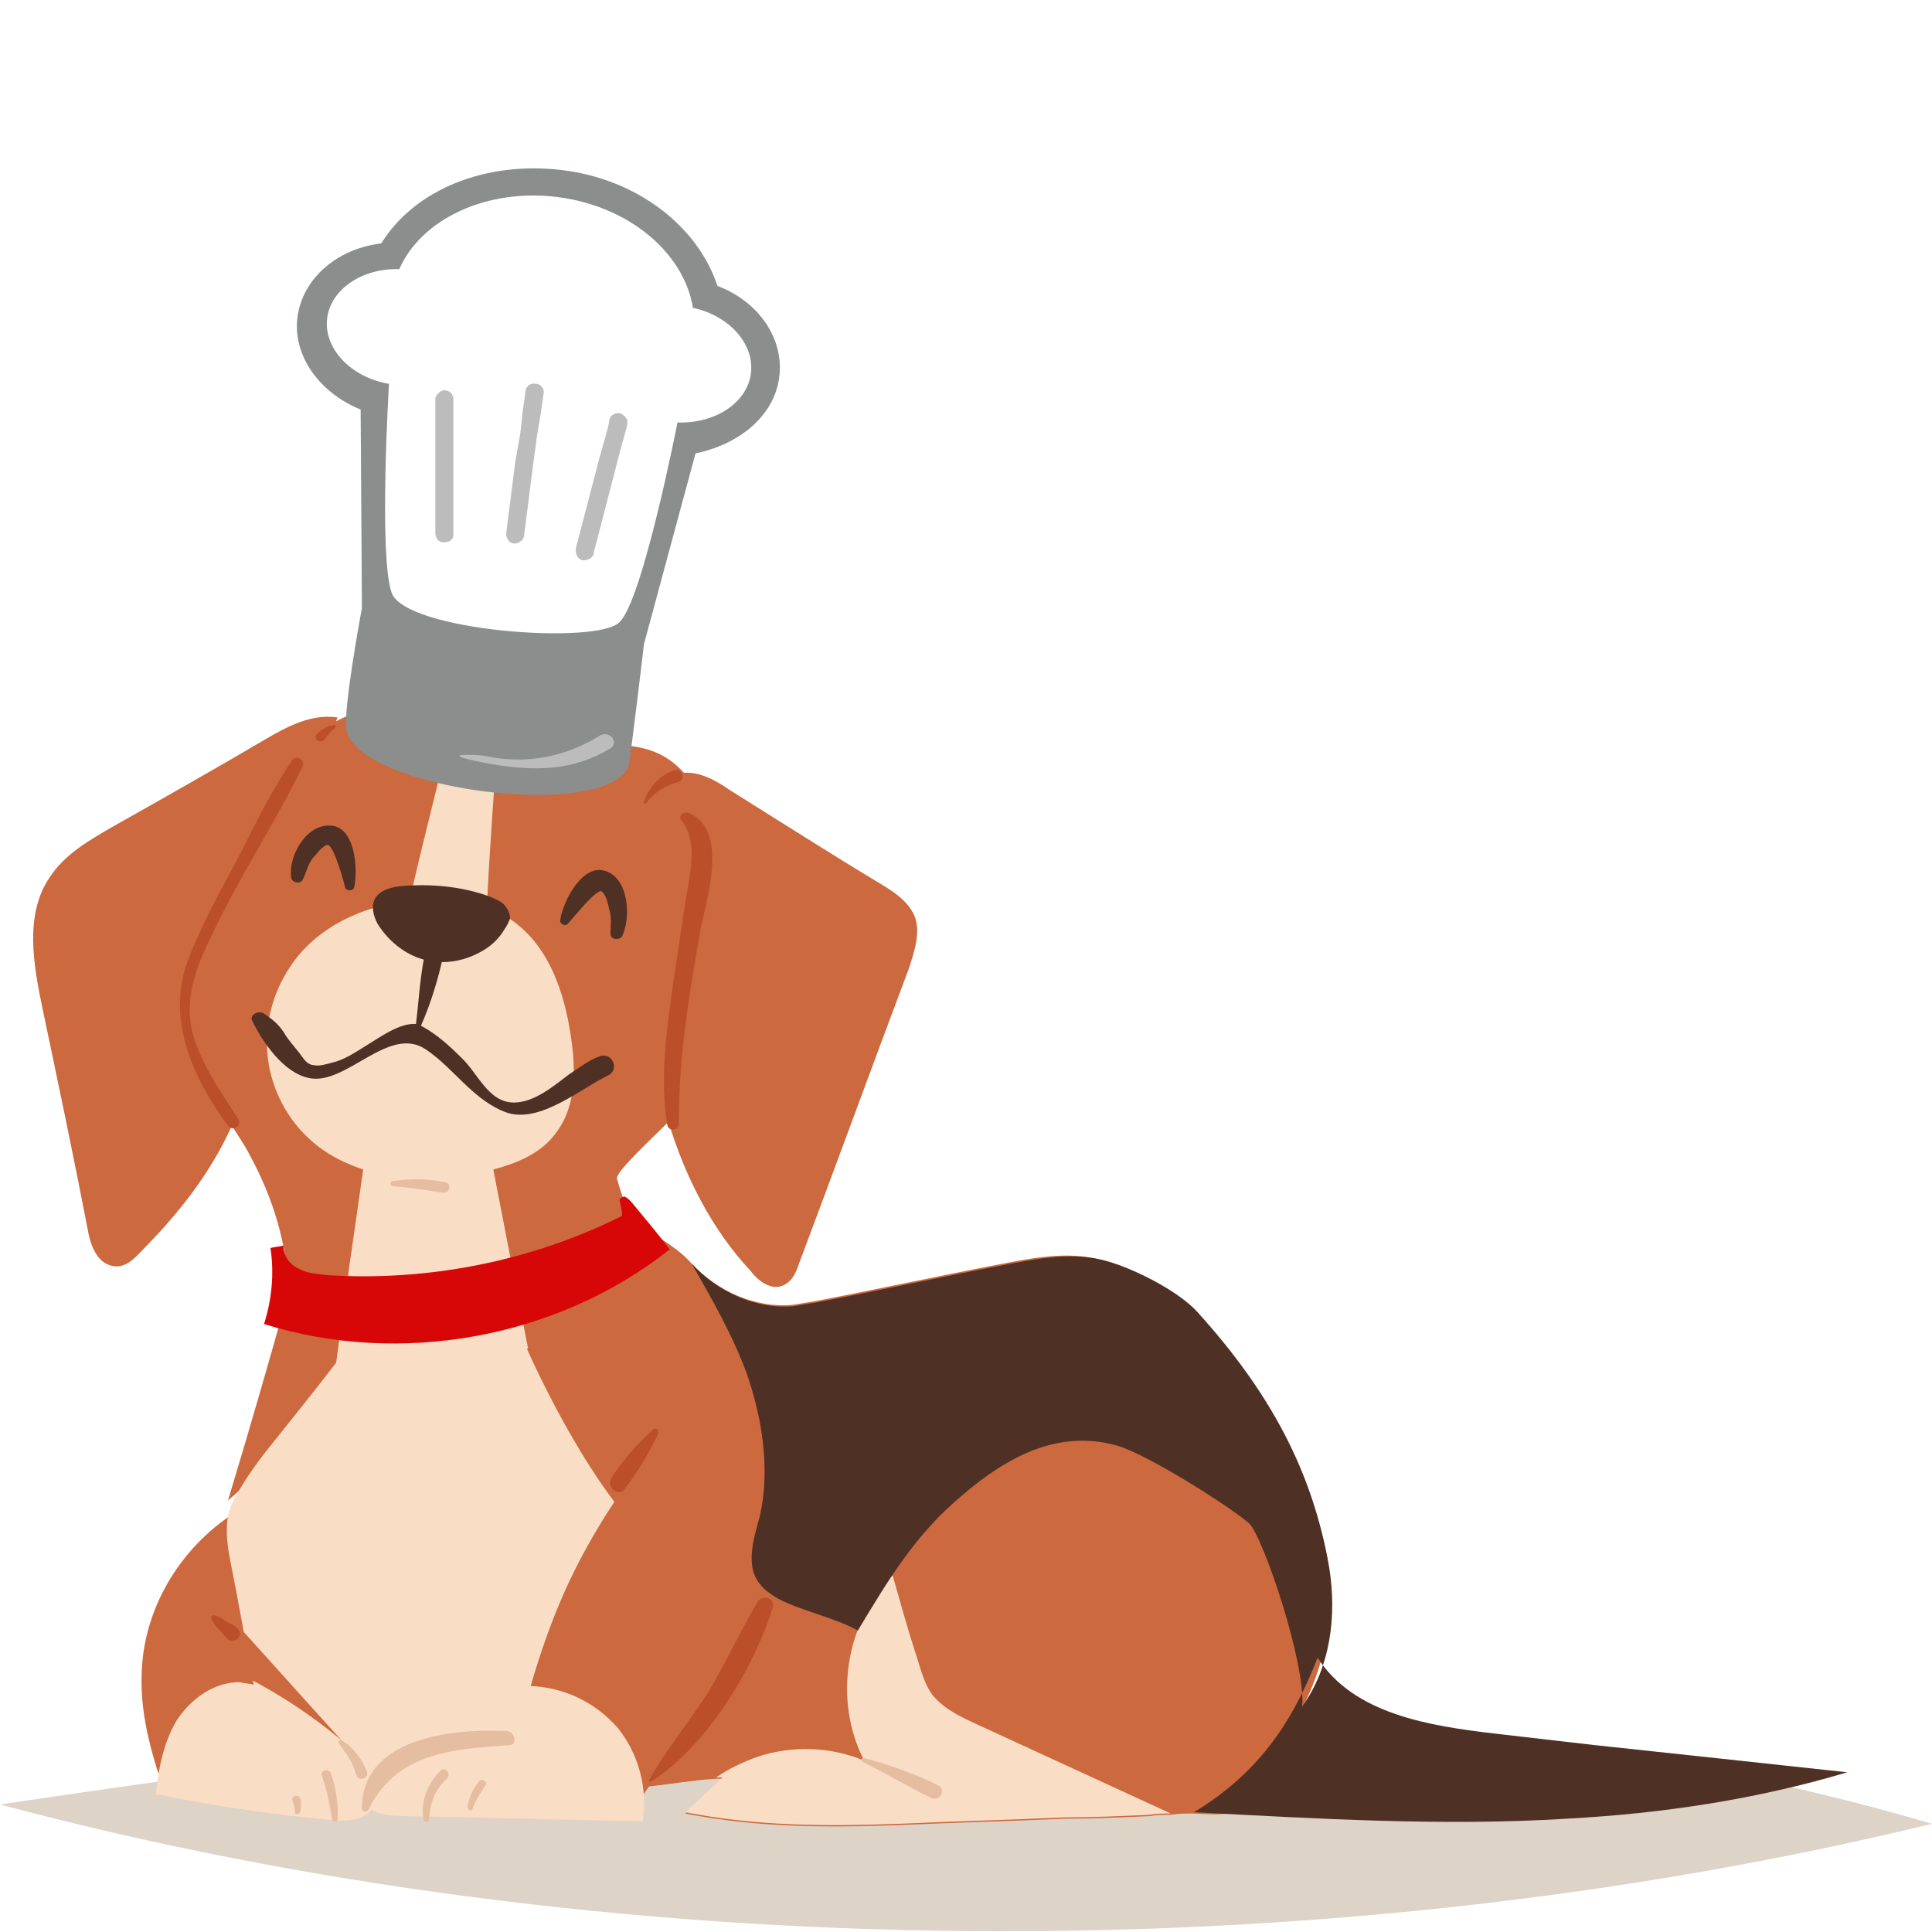 <?xml version="1.0" encoding="utf-8"?>
<!-- Generator: Adobe Illustrator 24.1.0, SVG Export Plug-In . SVG Version: 6.00 Build 0)  -->
<svg version="1.1" id="Calque_1" xmlns="http://www.w3.org/2000/svg" xmlns:xlink="http://www.w3.org/1999/xlink" x="0px" y="0px"
	 viewBox="0 0 150 150" style="enable-background:new 0 0 150 150;" xml:space="preserve">
<style type="text/css">
	.st0{fill:#DDD3C7;}
	.st1{fill:#CC693E;}
	.st2{fill:#F9DDC5;}
	.st3{fill:#4F3025;}
	.st4{fill:#BA4F2A;}
	.st5{fill:#D80707;}
	.st6{fill:#E5BDA1;}
	.st7{fill:#8B8E8D;}
	.st8{fill:#BCBCBC;}
</style>
<path class="st0" d="M75.5,132.8c-25.5,0.4-50.7,3.6-75.5,7.3c47.2,12.6,102.2,13.1,150,1.5C126.9,134.8,101,132.4,75.5,132.8z"/>
<path class="st1" d="M95.4,140.7c-0.2,0.3-2.3,0.1-2.8,0.1c-0.6,0-1.1,0-1.7,0.1c-0.5,0-1.1,0-1.6,0.1c-2.2,0.1-4.4,0.2-6.6,0.2
	c-4.3,0.2-8.6,0.3-12.9,0.5c-5.6,0.2-11,0.2-16.6-0.9c1-0.9,1.9-1.8,2.9-2.7c-0.2,0-0.3,0-0.5,0c-1.7,0.1-3.4,0.4-5.2,0.6
	c-0.4,0.5-0.7,1.1-1.1,1.6c-3.9-1-7.6-2.9-10.7-5.4c1.6-6.4,4.5-12.4,8.4-17.8c-2.6-5-5.2-10-7.8-15.1l0.3-1.4
	c-1.4,0.3-2.9,0.5-4.3,0.6c-2.2,0.2-4.4,0.2-6.5,0c-2.5,5.8-6.2,11.2-11,15.3c1.6-5.3,3.2-10.8,4.7-16.2c0,0,0,0,0,0
	c-0.1-3.7-1.2-7.3-3-10.6c-0.4-0.8-0.9-1.5-1.4-2.3c-1.3,2.9-3.3,5.9-6.5,9.2c-0.8,0.8-1.6,1.9-2.7,1.7c-1.3-0.2-1.8-1.7-2-2.9
	C5.7,89.7,4.5,84,3.3,78.3c-0.7-3.4-1.4-7.2,0.5-10.1c1.2-1.9,3.2-3,5.1-4.1c3.9-2.2,7.8-4.4,11.7-6.7c1.7-1,3.6-2,5.6-1.7
	c0,0.1-0.1,0.2-0.1,0.3c2.3-1.3,5.3-0.9,8-0.5c5.1,0.8,10.2,1.7,15.4,2.5c1.6,0.3,2.7,1,3.6,2c1.2-0.1,2.5,0.6,3.5,1.3
	c4,2.5,7.9,5,11.9,7.4c1,0.6,2,1.3,2.5,2.4c0.5,1.3,0,2.7-0.4,4c-2.9,7.7-5.7,15.4-8.6,23.1c-0.2,0.6-0.5,1.3-1.2,1.6
	c-0.9,0.4-1.9-0.3-2.5-1.1c-3-3.2-5.1-7.3-6.4-11.6c-1.5,1.5-4.1,3.9-4,4.4c0.3,1.1,0.7,2.2,1.1,3.3c0.5,0.3,3.5,1.9,4.6,3.2
	c2,2.2,5,3.6,8,3.3c0.6-0.1,1.2-0.2,1.8-0.3c4.7-0.9,9.3-1.9,14-2.8c2.6-0.5,5.4-1.1,8-0.4c2.2,0.5,4.1,1.9,5.8,3.4
	c3.1,2.7,6.3,6.8,8.6,11.1c1.8,3.3,3.1,6.7,3.4,9.8C103.9,129.3,100.3,135.2,95.4,140.7z M11,130c-0.1,2.6,0.5,5.2,1.3,7.7
	c3.2-1.9,6.5-3.8,9.7-5.7c-1.2-4.9-2.5-9.7-3.7-14.6C13.9,120.2,11.1,125,11,130z"/>
<path class="st2" d="M41.2,130.9c1.5-5.1,3.2-9.3,6.5-14.3c-2.5-3.3-5-7.9-6.8-11.9c0,0,0,0,0.1,0c-0.9-4.6-1.8-9.3-2.7-13.9
	c1.9-0.5,3.8-1.3,4.9-2.9c1.6-2.1,1.5-5,1.1-7.6c-0.5-3.2-1.6-6.5-4.1-8.5c-0.7-0.6-1.5-1-2.4-1.3c0.2-4.6,0.6-9.5,0.9-14.1
	c-1.1-0.3-2.4-0.3-3.5-0.6c-1,4.3-2.1,8.5-3.1,12.8c-0.1,0.4-0.2,0.8-0.2,1.3c-3.7,0.4-7.4,2.1-9.4,5.2c-1.4,2.1-2,4.6-1.7,7.1
	c0.3,2.4,1.5,4.7,3.3,6.3c1.2,1.1,2.6,1.8,4.1,2.3c-0.7,4.9-1.5,10.3-2.1,15c0,0,0,0,0,0c-1.7,2.2-3.3,4.2-5.3,6.7
	c-0.9,1.1-2.6,3.5-3,4.8c-0.4,1.5-0.1,3,0.2,4.5c0.6,3,1.1,6,1.7,9c-0.4-0.1-0.7-0.1-1.1-0.2c-2,0-3.8,1.3-4.9,3
	c-1,1.7-1.4,3.7-1.6,5.7c4.5,0.9,9,1.6,13.6,2c1,0.1,2.2,0.1,3-0.6c0,0,0.1-0.1,0.1-0.2c0.7,0.4,1.6,0.5,2.4,0.5
	c6.2,0.1,12.4,0.3,18.7,0.4c0.4-2.5-0.3-5.2-1.9-7.2C46.2,132.1,43.7,131,41.2,130.9z M28.6,137.1c0,0,0-0.1-0.1-0.1
	C28.6,137,28.6,137,28.6,137.1C28.6,137,28.6,137,28.6,137.1C28.6,137.1,28.6,137.1,28.6,137.1z M75.9,133.9c5,2.3,10,4.6,15,6.9
	c-0.5,0-1.1,0-1.6,0.1c-2.2,0.1-4.4,0.2-6.6,0.2c-4.3,0.2-8.6,0.3-12.9,0.5c-5.6,0.2-11,0.2-16.6-0.9c1-0.9,1.9-1.8,2.9-2.7
	c-0.2,0-0.3,0-0.5,0c1-0.7,2.1-1.2,3.2-1.6c2.7-0.9,5.7-0.8,8.3,0.3c-2.4-4.6-1.5-10.7,2.2-14.4c0.6,2.1,1.2,4.3,1.9,6.4
	c0.3,1,0.6,2.1,1.2,2.9C73.3,132.7,74.6,133.3,75.9,133.9z M143.5,137.6c-7.1,2.1-14.4,3.2-21.7,3.6c0.1-0.3,0.1-0.5,0.2-0.7
	c0.5-1.7,1-3.5,1.9-5C130.4,136.2,137,136.9,143.5,137.6z"/>
<path class="st1" d="M26.5,135.1c-3-2.5-6.4-4.6-10-6.1c0.2-1.4,0.4-2.8,0.6-4.3C20.3,128.2,23.4,131.7,26.5,135.1z"/>
<path class="st3" d="M103.2,121.7c0.6,3.8,0.1,7.7-2.1,10.8c0.3-3.3-3-13.1-4.1-14.2c-0.9-0.9-7.8-5.4-10.4-6.1
	c-4.5-1.2-8.4,0.9-11.9,3.9c-3.6,3-5.7,6.5-8.1,10.5c-1.7-1-4.7-1.6-6.4-2.6c-0.4-0.3-0.8-0.5-1.1-0.9c-1.3-1.4-0.6-3.6-0.1-5.4
	c0.8-3.6,0.2-7.5-1-11c-1.1-3-2.7-5.8-4.3-8.6c2,2.2,5,3.6,8,3.3c0.6-0.1,1.2-0.2,1.8-0.3c4.7-0.9,9.3-1.9,14-2.8
	c2.6-0.5,5.4-1.1,8-0.5c2.2,0.5,6,2.4,7.5,4.1C98.6,108.1,101.9,114.2,103.2,121.7z M123.9,135.5c-2.6-0.3-5.2-0.6-7.8-0.9
	c-5.1-0.6-11-1.5-13.8-5.9c-1.8,4.6-4.3,8.8-9.6,12c9.6,0.5,19.4,1.1,29,0.5c7.4-0.4,14.7-1.5,21.7-3.6
	C137,136.9,130.4,136.2,123.9,135.5z M46.6,82c-0.9,0.3-1.6,0.9-2.4,1.4c-1.2,0.9-2.7,2.2-4.3,2.2c-2,0-2.8-2.3-4.1-3.5
	c-0.9-0.9-1.9-1.8-3-2.4c0,0-0.1,0-0.1-0.1c0.7-1.6,1.2-3.2,1.6-4.9c1.1,0,2.2-0.3,3.2-0.9c0.7-0.4,1.3-1,1.7-1.7
	c0.2-0.3,0.3-0.5,0.4-0.8c0-0.4-0.2-0.8-0.5-1.1c-0.3-0.3-0.7-0.4-1.1-0.6c-2.2-0.8-4.6-1-6.9-0.8c-0.8,0.1-1.6,0.3-2,1
	c-0.3,0.6-0.1,1.3,0.2,1.9c0.8,1.3,2.1,2.4,3.6,2.8c-0.3,1.6-0.4,3.3-0.6,5c-1.3-0.1-2.9,1.1-3.9,1.7c-0.8,0.5-1.7,1.1-2.6,1.3
	c-0.4,0.1-1,0.3-1.4,0.2c-0.4,0-0.7-0.3-0.9-0.6c-0.5-0.7-1.1-1.3-1.5-2c-0.4-0.6-0.9-1-1.5-1.4c-0.4-0.3-1.2,0.1-0.9,0.6
	c0.8,1.6,2.4,4,4.4,4.4c2.9,0.6,6.2-4.2,9.1-2.2c2.2,1.5,3.7,4,6.3,4.9c2.6,0.8,5.7-1.9,7.8-2.9C48.1,83.1,47.6,81.7,46.6,82z
	 M47.2,67.7c-1.9-0.9-3.5,2.3-3.7,3.7c-0.1,0.3,0.4,0.6,0.6,0.3c0.3-0.3,2.2-2.7,2.6-2.5c0.4,0.3,0.5,1,0.6,1.4
	c0.2,0.6,0.1,1.2,0.1,1.9c0,0.5,0.7,0.5,0.9,0.2C49,71.2,48.8,68.4,47.2,67.7z M22.6,68.1c0,0.4,0.7,0.6,0.9,0.2
	c0.3-0.6,0.4-1.2,0.8-1.7c0.3-0.3,0.7-0.9,1.1-1c0.5-0.1,1.3,2.9,1.4,3.3c0.1,0.3,0.6,0.3,0.7,0c0.3-1.4,0.1-4.9-2-4.8
	C23.7,64.1,22.4,66.5,22.6,68.1z"/>
<path class="st4" d="M16.4,72.7c-1.3,2.6-2.3,5.4-1.2,8.3c0.8,2.2,2.1,4,3.3,5.9c0.3,0.5-0.4,1-0.8,0.5c-2.8-3.8-4.9-8.5-3-13.1
	c1.1-2.9,2.7-5.6,4.1-8.3c1.2-2.4,2.4-4.8,3.9-7c0.3-0.4,1,0,0.8,0.5C21.3,64,18.5,68.2,16.4,72.7z M26,56.3c-0.5,0-1,0.3-1.4,0.7
	c-0.3,0.4,0.3,0.8,0.6,0.4c0.2-0.3,0.5-0.6,0.8-0.9C26.1,56.4,26.1,56.3,26,56.3z M53.4,63.1c-0.3-0.1-0.8,0.2-0.5,0.6
	c1.4,1.7,0.6,4.4,0.3,6.4c-0.3,2-0.6,4-0.9,6c-0.5,3.6-1.1,7.5-0.5,11.2c0.1,0.6,0.9,0.5,0.9-0.1c0-5.2,0.8-10,1.7-15.1
	C54.9,69.7,56.6,64.3,53.4,63.1z M52.4,59.8c-1.1,0.3-2,1.3-2.4,2.4c-0.1,0.1,0.1,0.3,0.2,0.1c0.7-0.9,1.5-1.3,2.5-1.6
	C53.3,60.5,52.9,59.6,52.4,59.8z M50.7,111c-1.2,1.1-2.3,2.3-3.2,3.7c-0.5,0.7,0.5,1.6,1,0.9c1-1.3,1.9-2.8,2.6-4.3
	C51.2,111,50.9,110.8,50.7,111z M18.5,126.5c-0.2-0.3-0.6-0.4-0.9-0.6c-0.3-0.2-0.6-0.4-1-0.5c-0.1,0-0.2,0.1-0.2,0.2
	c0.1,0.3,0.3,0.6,0.5,0.8c0.3,0.3,0.5,0.6,0.8,0.9C18.4,127.6,18.9,126.9,18.5,126.5z M58.8,124.4c-1.3,2.2-2.4,4.6-3.7,6.8
	c-1.5,2.4-3.3,4.5-4.7,7c-0.1,0.1,0.1,0.2,0.2,0.1c4.3-2.8,7.9-8.7,9.4-13.5C60.2,124,59.1,123.8,58.8,124.4z"/>
<path class="st5" d="M48.1,93.2c0-0.2,0.3-0.3,0.4-0.3c0.2,0.1,0.3,0.2,0.5,0.4c1,1.2,2,2.4,3,3.7c-8.7,6.9-20.9,9.1-31.5,5.8
	c0.6-1.9,0.8-3.9,0.5-5.9c0.3-0.1,0.7-0.1,1-0.2c0,0.8,0.5,1.5,1.2,1.8c0.7,0.4,1.5,0.4,2.2,0.5c7.9,0.5,15.9-1.1,22.9-4.6
	C48.3,94,48.2,93.6,48.1,93.2z"/>
<path class="st6" d="M39.5,135.5c-4.5,0.3-8.7,0.6-10.9,5c-0.1,0.2-0.5,0.2-0.5-0.1c0-5.6,7.3-6.2,11.3-6
	C40,134.5,40.2,135.5,39.5,135.5z M34.2,137.5c-1,0.9-1.6,2.5-1.3,3.8c0,0.2,0.4,0.2,0.4,0c0.1-1.3,0.4-2.3,1.4-3.2
	C35.1,137.7,34.5,137.1,34.2,137.5z M37.2,138.3c-0.5,0.6-0.8,1.3-0.9,2c0,0.2,0.3,0.4,0.4,0.1c0.2-0.6,0.6-1.2,1-1.8
	C37.9,138.4,37.4,138,37.2,138.3z M28.5,137.6c-0.3-0.9-1.1-2-2-2.5c-0.1-0.1-0.3,0.1-0.2,0.2c0.2,0.4,0.6,0.8,0.8,1.2
	c0.3,0.4,0.4,0.9,0.6,1.4C27.9,138.3,28.6,138.1,28.5,137.6z M25.7,137.7c-0.2-0.5-0.9-0.2-0.7,0.2c0.4,1.1,0.6,2.3,0.8,3.4
	c0,0.2,0.3,0.2,0.4,0C26.3,140.2,26.1,138.9,25.7,137.7z M23.3,139.6c-0.1-0.3-0.7-0.2-0.6,0.2c0.1,0.3,0.2,0.5,0.2,0.9
	c0,0.2,0.3,0.2,0.4,0C23.4,140.3,23.4,139.9,23.3,139.6z M72.8,138.6c-1.8-0.9-3.8-1.6-5.7-2.1c-0.2-0.1-0.3,0.2-0.1,0.3
	c1.8,0.9,3.5,1.9,5.3,2.8C73,139.9,73.5,138.9,72.8,138.6z M34.6,91.8c-1.4-0.3-2.7-0.3-4.1-0.1c-0.3,0-0.2,0.4,0,0.4
	c1.3,0.1,2.6,0.3,3.9,0.5C34.9,92.7,35.1,91.9,34.6,91.8z"/>
<path class="st7" d="M60.5,29.3c0.4-3-1.6-5.9-4.8-7.1c-1.5-4.6-6.2-8.3-12.1-9s-11.4,1.5-14,5.7c-3.4,0.4-6.1,2.7-6.5,5.7
	c-0.4,3,1.7,5.9,4.9,7.2l0.1,15.4c0,0-1.5,8-1.2,9.5c1,4.6,20.1,7.1,21.9,2.8c0.2-1,1.2-9.5,1.2-9.5l4-14.8
	C57.4,34.5,60.1,32.3,60.5,29.3z M52.6,32.8c0,0-2.7,13.8-4.5,15.5C46.4,50.1,31.4,49,30.4,46c-1-2.9-0.2-16.2-0.2-16.2
	c-3-0.5-5.1-2.8-4.8-5.1c0.3-2.3,2.8-3.9,5.6-3.8c1.7-3.9,6.8-6.3,12.3-5.6c5.5,0.7,9.8,4.3,10.5,8.6c2.8,0.6,4.8,2.8,4.5,5.1
	C58,31.3,55.5,32.9,52.6,32.8z"/>
<path class="st8" d="M35.2,34.3l0,7.1c0,0,0,0.1,0,0.1c0,0.4-0.3,0.6-0.7,0.6c0,0-0.1,0-0.1,0c-0.4,0-0.6-0.4-0.6-0.7l0-0.1l0-7.9
	l0-2.3c0,0,0-0.1,0-0.1c0-0.1,0-0.2,0.1-0.3c0.1-0.2,0.4-0.4,0.6-0.4c0.4,0,0.7,0.3,0.7,0.7l0,0.1l0,0.5L35.2,34.3z M48.7,32.6
	c-0.1-0.2-0.3-0.4-0.5-0.5c-0.4-0.1-0.8,0.1-0.9,0.5l0,0.1l-0.1,0.5l-0.7,2.5l-1.8,6.9c0,0,0,0.1,0,0.1c0,0.4,0.2,0.7,0.5,0.8
	c0,0,0.1,0,0.1,0c0.4,0,0.7-0.2,0.8-0.5l0-0.1l2-7.7l0.6-2.2c0,0,0-0.1,0-0.1C48.7,32.8,48.7,32.7,48.7,32.6z M39.9,42.2
	c0.1,0,0.3,0,0.4-0.1c0.2-0.1,0.4-0.3,0.4-0.6l0.7-5.5l0.3-2.2L42,32l0.2-1.4c0.1-0.4-0.2-0.8-0.6-0.8c-0.4-0.1-0.8,0.2-0.8,0.6
	l-0.2,1.4l-0.2,1.8L40,35.9l-0.7,5.5c0,0.3,0.1,0.5,0.3,0.7C39.6,42.1,39.8,42.2,39.9,42.2z M46.6,57.1c-2.6,1.6-5.6,2.3-8.9,1.6
	c-0.3-0.1-4.3-0.3-0.2,0.5c4.1,0.8,7.1,0.6,9.9-1.1C48.1,57.6,47.3,56.7,46.6,57.1z"/>
</svg>

